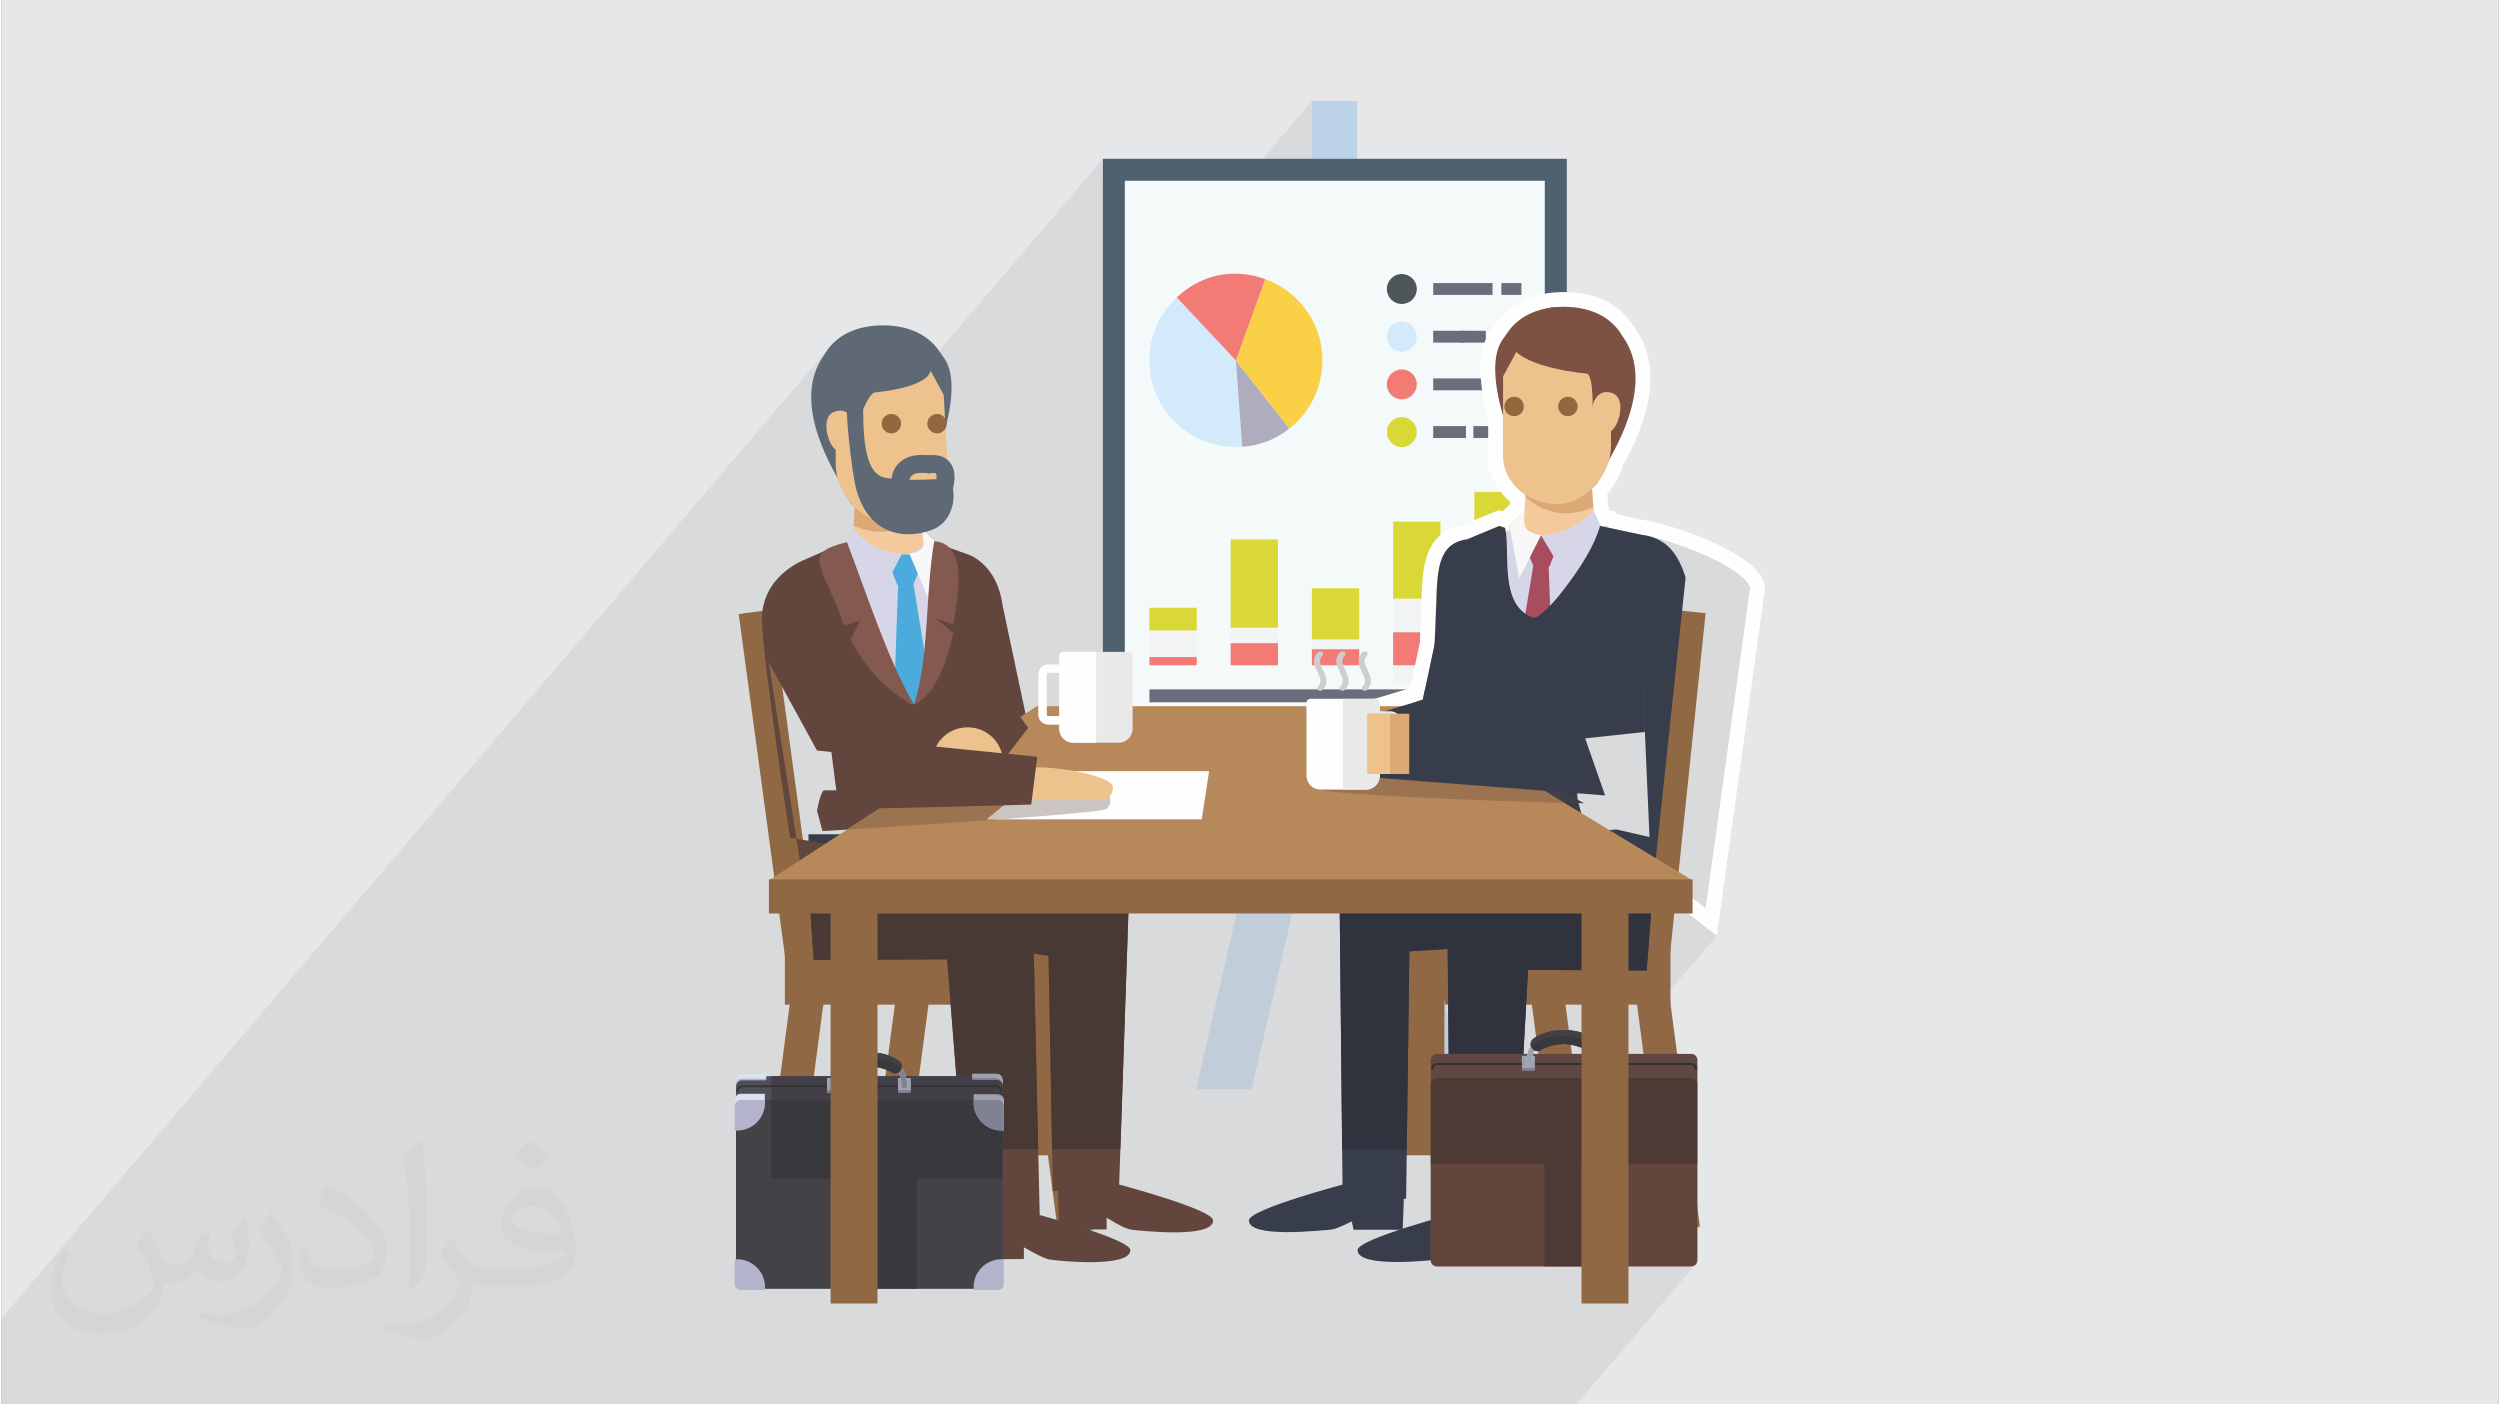 <?xml version="1.0" encoding="UTF-8"?>
<!DOCTYPE svg PUBLIC "-//W3C//DTD SVG 1.0//EN" "http://www.w3.org/TR/2001/REC-SVG-20010904/DTD/svg10.dtd">
<!-- Creator: CorelDRAW 2017 -->
<svg xmlns="http://www.w3.org/2000/svg" xml:space="preserve" width="356px" height="200px" version="1.0" shape-rendering="geometricPrecision" text-rendering="geometricPrecision" image-rendering="optimizeQuality" fill-rule="evenodd" clip-rule="evenodd"
viewBox="0 0 35600 20025"
 xmlns:xlink="http://www.w3.org/1999/xlink">
 <rect x="0" y="0" width="35600" height="20025" fill="#808080" stroke="none"/>
 <g id="Layer_x0020_1">
  <g id="_1335923270480">
   <path fill="#E6E7E8" d="M0 0l35600 0 0 20025 -35600 0 0 -20025z"/>
   <path fill="#373435" fill-opacity="0.031" d="M2102 17538c67,103 111,202 155,311 31,64 48,183 198,183 44,0 107,-14 163,-45 63,-33 111,-82 135,-159l61 -201 145 -72 10 10c-19,76 -24,148 -24,206 0,169 145,233 262,233 68,0 128,-33 128,-95 0,-81 -34,-216 -78,-338 68,-68 136,-136 214,-191l12 6c34,144 53,286 53,381 0,92 -41,195 -75,263 -70,132 -194,237 -344,237 -114,0 -240,-57 -327,-163l-5 0c-83,101 -209,194 -412,194l-63 0c-10,134 -39,229 -82,313 -122,237 -480,404 -817,404 -470,0 -705,-272 -705,-632 0,-223 72,-431 184,-577l92 37c-70,134 -116,261 -116,385 0,338 274,499 591,499 293,0 657,-188 722,-404 -24,-237 -114,-348 -250,-565 42,-72 95,-144 160,-220l13 0zm5414 -1273c99,62 196,136 290,221 -53,74 -118,142 -201,201 -94,-76 -189,-142 -286,-212 66,-74 131,-146 197,-210zm51 925c-160,0 -291,105 -291,183 0,167 320,219 702,217 -48,-196 -215,-400 -411,-400zm-359 894c208,0 390,-6 528,-41 155,-39 286,-118 286,-171 0,-15 0,-31 -5,-46 -87,9 -186,9 -274,9 -281,0 -496,-64 -581,-223 -22,-43 -36,-93 -36,-148 0,-153 65,-303 181,-406 97,-84 204,-138 313,-138 196,0 354,159 463,408 60,136 101,292 101,490 0,132 -36,243 -118,326 -153,148 -434,204 -865,204l-197 0 0 0 -51 0c-106,0 -184,-19 -244,-66l-10 0c2,24 5,49 5,72 0,97 -32,220 -97,319 -192,286 -400,410 -579,410 -182,0 -405,-70 -606,-161l36 -70c66,27 155,45 279,45 325,0 751,-313 804,-617 -12,-25 -33,-58 -65,-93 -94,-113 -155,-208 -211,-307 49,-95 92,-171 134,-239l16 -2c139,282 265,445 546,445l43 0 0 0 204 0zm-1406 299c24,-130 26,-276 26,-412l0 -202c0,-377 -48,-925 -87,-1281 68,-75 163,-161 238,-219l21 6c51,449 64,971 64,1450 0,126 -5,250 -17,340 -8,114 -73,200 -214,332l-31 -14zm-1447 -596c7,177 94,317 397,317 189,0 349,-49 526,-133 31,-15 48,-33 48,-50 0,-111 -84,-257 -228,-391 -138,-126 -322,-237 -494,-311 -58,-25 -77,-52 -77,-76 0,-52 68,-159 123,-235l20 -2c196,103 416,255 579,426 148,157 240,315 240,488 0,128 -39,250 -102,361 -216,109 -446,191 -674,191 -276,0 -465,-129 -465,-434 0,-33 0,-85 12,-151l95 0zm-500 -502l172 278c63,103 121,214 121,391l0 227c0,183 -117,379 -306,572 -147,132 -278,188 -399,188 -180,0 -386,-56 -623,-159l26 -70c76,21 163,37 270,37 341,-2 690,-251 850,-556 19,-35 27,-68 27,-91 0,-35 -20,-74 -34,-109 -87,-165 -184,-315 -291,-453 56,-88 111,-173 172,-257l15 2z"/>
   <path fill="#373435" fill-opacity="0.078" d="M18277 20025l48 0 25 0 0 0 0 0 1 0 4 0 22 0 1 0 9 0 2 0 1 0 5 0 0 0 53 0 9 0 0 0 14 0 9 0 5 0 50 0 0 0 4 0 0 0 20 0 8 0 27 0 3 0 29 0 0 0 3 0 12 0 0 0 20 0 14 0 0 0 3 0 8 0 0 0 30 0 16 0 8 0 16 0 19 0 10 0 22 0 126 0 11 0 119 0 11 0 228 0 138 0 162 0 118 0 44 0 175 0 25 0 114 0 28 0 16 0 160 0 37 0 528 0 406 0 46 0 335 0 334 0 85 0 359 0 39 0 1701 -1995 -13 11 -14 8 -16 5 -18 1 -359 0 483 -566 -471 62 -51 -387 484 -569 -559 0 -55 -418 614 -720 0 0 -1 -18 -5 -16 -8 -15 -11 -12 -13 -11 -14 -8 -16 -5 -18 -2 -16 0 98 -114 -2 -22 -4 -20 -7 -17 -9 -14 -12 -12 -14 -8 -16 -5 -18 -2 -663 0 -46 -348 413 -484 -178 0 839 -984 -289 -223 -8 -6 138 -161 634 -4570 -31 -61 -50 -62 -68 -61 -84 -62 -96 -60 -107 -59 -114 -57 -120 -55 -123 -51 -123 -48 -122 -43 -116 -39 -110 -33 -101 -28 -88 -20 -74 -14 -11 0 -477 -102 -20 -26 -82 5 -15 -3 0 -2 -14 17 5 -17 -581 681 -49 0 0 -187 0 -83 539 -631 0 0 0 -1 0 1 -539 631 0 -52 535 -627 0 0 0 0 -183 63 -168 24 -150 -6 -34 -8 0 -98 18 -20 -18 -2 0 -751 719 -843 -42 6 -39 17 -36 27 -30 35 -572 670 0 -209 172 -202 -27 -3 -26 -8 -24 -13 -21 -16 -16 -21 -13 -23 -8 -26 -3 -28 -34 39 0 -1328 113 -132 -113 9 0 -1964 -2925 0 93 -109 -646 0 0 -871 -836 980 -1988 0 -156 184 0 -340 -3596 4217 -13 -111 16 -20 26 -43 19 -49 12 -54 4 -59 -2 -22 20 -53 34 -88 42 -102 47 -102 49 -90 47 -65 -286 336 -12 -19 -31 -36 -26 -20 -1 -16 -6 -145 -1 -105 1 -64 0 -22 -447 525 -28 -125 -21 -147 -5 -148 12 -148 32 -145 56 -142 81 -136 18 -30 37 -54 57 -69 -11837 13882 0 21 0 843 0 106 0 118 0 40 0 102 127 0 203 0 4 0 115 0 34 0 73 0 24 0 11 0 32 0 49 0 28 0 113 0 34 0 32 0 5 0 16 0 43 0 81 0 4 0 12 0 98 0 94 0 42 0 29 0 45 0 1 0 2 0 110 0 28 0 8 0 11 0 15 0 8 0 55 0 8 0 25 0 21 0 43 0 40 0 9 0 176 0 10 0 22 0 52 0 34 0 24 0 16 0 64 0 65 0 6 0 67 0 34 0 18 0 119 0 48 0 45 0 13 0 13 0 43 0 16 0 11 0 74 0 7 0 5 0 6 0 20 0 63 0 3 0 28 0 18 0 16 0 164 0 91 0 163 0 11 0 22 0 65 0 193 0 93 0 4 0 93 0 316 0 140 0 32 0 37 0 2 0 5 0 38 0 17 0 52 0 97 0 2 0 29 0 23 0 13 0 1 0 1 0 113 0 49 0 147 0 26 0 24 0 41 0 4 0 91 0 58 0 6 0 82 0 18 0 0 0 9 0 70 0 134 0 2 0 4 0 7 0 209 0 66 0 132 0 23 0 20 0 4 0 51 0 18 0 38 0 7 0 20 0 26 0 14 0 38 0 39 0 13 0 45 0 71 0 15 0 22 0 49 0 19 0 16 0 12 0 31 0 41 0 4 0 14 0 6 0 6 0 2 0 2 0 17 0 8 0 0 0 3 0 1 0 19 0 6 0 13 0 8 0 4 0 7 0 2 0 22 0 15 0 22 0 1 0 2 0 2 0 20 0 8 0 2 0 11 0 27 0 28 0 19 0 3 0 7 0 5 0 8 0 4 0 23 0 18 0 68 0 3 0 4 0 16 0 5 0 22 0 25 0 15 0 13 0 17 0 5 0 27 0 8 0 24 0 4 0 1 0 27 0 8 0 36 0 3 0 31 0 6 0 18 0 11 0 14 0 3 0 3 0 57 0 15 0 4 0 22 0 7 0 11 0 163 0 63 0 6 0 23 0 19 0 10 0 68 0 3 0 2 0 0 0 1 0 1 0 0 0 0 0 0 0 0 0 1 0 10 0 0 0 2 0 5 0 14 0 3 0 11 0 7 0 2 0 0 0 0 0 0 0 3 0 2 0 5 0 13 0 7 0 16 0 0 0 4 0 0 0 13 0 6 0 9 0 18 0 6 0 0 0 0 0 0 0 0 0 24 0 2 0 9 0 2 0 3 0 0 0 3 0 3 0 1 0 3 0 2 0 1 0 0 0 5 0 9 0 3 0 24 0 0 0 2 0 6 0 20 0 6 0 1 0 3 0 7 0 0 0 17 0 1 0 2 0 14 0 8 0 12 0 20 0 3 0 25 0 3 0 4 0 9 0 1 0 8 0 2 0 48 0 10 0 4 0 8 0 2 0 9 0 5 0 55 0 6 0 26 0 33 0 16 0 18 0 12 0 1 0 79 0 1 0 2 0 27 0 2 0 12 0 24 0 10 0 37 0 0 0 1 0 5 0 54 0 0 0 20 0 5 0 0 0 28 0 0 0 10 0 2 0 1 0 4 0 0 0 1 0 0 0 41 0 11 0 9 0 21 0 2 0 5 0 4 0 16 0 30 0 5 0 0 0 5 0 14 0 5 0 4 0 11 0 15 0 4 0 22 0 3 0 3 0 0 0 3 0 12 0 0 0 11 0 23 0 0 0 3 0 8 0 30 0 10 0 14 0 3 0 21 0 11 0 8 0 3 0 21 0 29 0 11 0 25 0 0 0 14 0 37 0 27 0 114 0 6 0 39 0 17 0 10 0 17 0 26 0 1 0 25 0 1 0 43 0 10 0 46 0 10 0 32 0 17 0 47 0 7 0 12 0 28 0 21 0 3 0 1 0 1 0 0 0 1 0 1 0 0 0 22 0 8 0 1 0 0 0 11 0 11 0 10 0 7 0 17 0 2 0 2 0 55 0 1 0 20 0 28 0 10 0 2 0 4 0 14 0 17 0 55 0 11 0 3 0 1 0 3 0 10 0 11 0 4 0 24 0 1 0 15 0 6 0 8 0 14 0 38 0 3 0 2 0 3 0 4 0 5 0 4 0 2 0 6 0 3 0 17 0 18 0 0 0 6 0 4 0 1 0 1 0 5 0 16 0 39 0 4 0 3 0 11 0 11 0 7 0 24 0 1 0 5 0 19 0 10 0 6 0 8 0 4 0 5 0 7 0 10 0 8 0 14 0 2 0 0 0 1 0 19 0 8 0 7 0 2 0 30 0 13 0 17 0 27 0 60 0 3 0 31 0 9 0 20 0 3 0 2 0 28 0 19 0 34 0 14 0 0 0 17 0 1 0 1 0 0 0 1 0 86 0 31 0 12 0 8 0 21 0 8 0 39 0 4 0 3 0 56 0 7 0 22 0 3 0 50 0 15 0 2 0 45 0 8 0 1 0 38 0 0 0 16 0 36 0 11 0 1 0 19 0 21 0 3 0 0 0 6 0 7 0 5 0 1 0 0 0 1 0 17 0 28 0 2 0 49 0 6 0 7 0 19 0 21 0 24 0 1 0 14 0 51 0 0 0 0 0 24 0 20 0 5 0 39 0 7 0 67 0 5 0 23 0 37 0 7 0 4 0 39 0 4 0 42 0 1 0 8 0 1 0 12 0 6 0 1 0 15 0 21 0 41 0 43 0 7 0 44 0 13 0 50 0 1 0 22 0 9 0 28 0 12 0 24 0 86 0 111 0 0 0 21 0 18 0 72 0 11 0 20 0 4 0 4 0 6 0 10 0 16 0 4 0 44 0 62 0 22 0 8 0 149 0 32 0 30 0 83 0 8 0 7 0 183 0 5 0 17 0 126 0 33 0 47 0 92 0 28 0 36 0 124 0 2 0 189 0 60 0 3 0 33 0 148 0 11 0 104 0 25 0 151 0 39 0 48 0 105 0 62 0 34 0 2 0 59 0 17 0 53 0 43 0 77 0 0 0 141 0 8 0 57 0 76 0 12 0 11 0 7 0 83 0 96 0 171 0 95 0 53 0 102 0 27 0 15 0 36 0 31 0 3 0 37 0 1 0 3 0 20 0 9 0 28 0 67 0 12 0 3 0 24 0 3 0 12 0 124 0 142 0 4 0 57 0 51 0 2 0 56 0 34 0 25 0 7 0 28 0 95 0 32 0 28 0 120 0 91 0 0 0 0 0 1 0 1 0 0 0 0 0 11 0 2 0 19 0 3 0 9 0 1 0 7 0 3 0 0 0 3 0 2 0 1 0 3 0 1 0 13 0 22 0 0 0 5 0 12 0 1 0 1 0 12 0 1 0 2 0 15 0 2 0 1 0 4 0 1 0 0 0 26 0 0 0 8 0 4 0 5 0 4 0 6 0 14 0 2 0 27 0 6 0 30 0 7 0 17 0 16 0 9 0 8 0 24 0 2 0 25 0 8 0 19 0 36 0 27 0 9 0 0 0 10 0 100 0 72 0 69 0 40 0 2 0 6 0 43 0 33 0 1 0 1 0 0 0 0 0 0 0 1 0 0 0 0 0 0 0 4 0 6 0zm4422 -12746l0 -1 100 221m-639 411l539 -632m0 1l-4 -48m0 0l0 0 0 0 -19 -257 53 -62 4 -5 2 -3 4 -6 5 -5 4 -6 4 -5 28 -37 26 -39 25 -39 22 -41 20 -41 17 -42 16 -42 13 -42 0 -1 3 -6 4 -6 3 -6 4 -7 3 -6 4 -7 4 -7 3 -6 0 0 0 0 0 0 0 0 0 -1 1 0 8 -16 29 -53 4 -9 5 -9 10 -19 21 -42 11 -23 9 -17 7 -15 16 -33 20 -43 10 -22 4 -10 9 -20 30 -72 8 -21 2 -4 2 -4 39 -107 3 -10 2 -7 8 -24 22 -71 6 -23 6 -21 6 -27 11 -44 9 -44 6 -28 2 -17 6 -29 9 -76 3 -25 0 -7 2 -12 4 -120 0 -6 0 -3 -2 -18 -6 -93 -3 -21 -1 -16 -6 -27 -10 -55 -11 -38 -6 -26 -8 -20 -9 -33 -26 -58 -12 -30 -6 -11 -7 -15 -68 -110 -18 -30 -37 -54 -57 -69 -83 -76 -110 -74 -143 -63 -178 -45 -217 -16"/>
   <g>
    <path fill="#906844" d="M11245 17894l-471 -62 502 -3804 471 62 -502 3804z"/>
    <path fill="#906844" d="M12856 17049l-471 -62 502 -3804 471 62 -502 3804z"/>
    <path fill="#906844" d="M23744 17551l-502 -3804 471 -62 502 3804 -471 62z"/>
    <path fill="#906844" d="M22133 16706l-502 -3804 471 -62 502 3803 -471 63z"/>
    <path fill="#906844" d="M15106 17894l-502 -3804 471 -62 502 3804 -471 62z"/>
    <path fill="#906844" d="M23767 13814l-367 -38 528 -5072 368 39 -529 5071z"/>
    <path fill="#906844" d="M11196 13827l-686 -5072 471 -64 687 5072 -472 64z"/>
    <path fill="#906844" d="M23795 14324l-3540 0 0 -1004 3540 0 0 1004z"/>
    <path fill="#906844" d="M14708 14324l-3540 0 0 -1004 3540 0 0 1004z"/>
    <path fill="#BCD2E8" d="M19328 2311l0 -871 -646 0 0 871 646 0z"/>
    <path fill="#C1CDD9" d="M19186 11404l854 4124 792 0 -855 -4124 -791 0z"/>
    <path fill="#C1CDD9" d="M17982 11404l-949 4124 791 0 950 -4124 -792 0z"/>
    <path fill="#F4FAFA" d="M15858 11291l0 -8871 6302 0 0 8871 -6302 0z"/>
    <path fill="#4E616F" d="M22317 2264l-6615 0 0 9184 6615 0 0 -9184zm-314 313l0 8557 -5988 0 0 -8557 5988 0z"/>
    <path fill="#394F67" d="M22468 11472l-6935 0 0 -688 6935 0 0 688z"/>
    <path fill="#F1F3F4" d="M17041 9485l-675 0 0 -496 675 0 0 496z"/>
    <path fill="#F1F3F4" d="M18199 9485l-675 0 0 -1335 675 0 0 1335z"/>
    <path fill="#F1F3F4" d="M19357 9485l-675 0 0 -969 675 0 0 969z"/>
    <path fill="#F1F3F4" d="M20515 9728l-674 0 0 -1748 674 0 0 1748z"/>
    <path fill="#F1F3F4" d="M21673 8755l-674 0 0 -1700 674 0 0 1700z"/>
    <path fill="#F37B76" d="M17041 9485l-675 0 0 -117 675 0 0 117z"/>
    <path fill="#F37B76" d="M18199 9485l-675 0 0 -315 675 0 0 315z"/>
    <path fill="#F37B76" d="M19357 9485l-675 0 0 -228 675 0 0 228z"/>
    <path fill="#F37B76" d="M20515 9485l-674 0 0 -470 674 0 0 470z"/>
    <path fill="#F37B76" d="M21673 9485l-674 0 0 -1131 674 0 0 1131z"/>
    <path fill="#D9D836" d="M17041 8989l-675 0 0 -324 675 0 0 324z"/>
    <path fill="#D9D836" d="M18199 8949l-675 0 0 -1258 675 0 0 1258z"/>
    <path fill="#D9D836" d="M19357 9116l-675 0 0 -728 675 0 0 728z"/>
    <path fill="#D9D836" d="M20515 8536l-674 0 0 -1099 674 0 0 1099z"/>
    <path fill="#D9D836" d="M21673 7785l-674 0 0 -772 674 0 0 772z"/>
    <path fill="#6A6D7B" d="M21673 10013l-5307 0 0 -184 5307 0 0 184z"/>
    <path fill="#D2EAF9" d="M17599 5140l89 1230c-679,49 -1269,-462 -1319,-1141 -27,-381 108,-727 387,-989l843 900z"/>
    <path fill="#AFADBD" d="M17599 5140l762 970c-201,158 -418,242 -673,260l-89 -1230z"/>
    <path fill="#FAD046" d="M17599 5140l419 -1160c641,232 973,939 741,1579 -82,227 -208,402 -398,551l-762 -970z"/>
    <path fill="#F37B76" d="M17599 5140l-843 -900c352,-329 809,-423 1262,-260l-419 1160z"/>
    <path fill="#6A6D7B" d="M21258 4205l-846 0 0 -169 846 0 0 169z"/>
    <path fill="#6A6D7B" d="M21670 4205l-286 0 0 -169 286 0 0 169z"/>
    <path fill="#6A6D7B" d="M21183 5565l-771 0 0 -170 771 0 0 170z"/>
    <path fill="#6A6D7B" d="M21670 6245l-685 0 0 -170 685 0 0 170z"/>
    <path fill="#6A6D7B" d="M20879 6245l-467 0 0 -170 467 0 0 170z"/>
    <path fill="#6A6D7B" d="M20864 4885l-452 0 0 -169 452 0 0 169z"/>
    <path fill="#6A6D7B" d="M21162 4885l-355 0 0 -169 355 0 0 169z"/>
    <path fill="#4F565A" d="M20178 4120c0,119 -96,214 -214,214 -118,0 -213,-95 -213,-214 0,-117 95,-213 213,-213 118,0 214,96 214,213z"/>
    <path fill="#D2EAF9" d="M20178 4800c0,118 -96,214 -214,214 -118,0 -213,-96 -213,-214 0,-118 95,-213 213,-213 118,0 214,95 214,213z"/>
    <path fill="#F37B76" d="M20178 5480c0,118 -96,214 -214,214 -118,0 -213,-96 -213,-214 0,-118 95,-213 213,-213 118,0 214,95 214,213z"/>
    <path fill="#D9D836" d="M20178 6160c0,118 -96,214 -214,214 -118,0 -213,-96 -213,-214 0,-118 95,-213 213,-213 118,0 214,95 214,213z"/>
    <path fill="#906844" d="M15183 16472l-669 0 0 -5776 669 0 0 5776z"/>
    <path fill="#906844" d="M20572 16472l-669 0 0 -5776 669 0 0 5776z"/>
    <path fill="#62453D" d="M15874 16873c0,0 1400,367 1400,528 0,264 -1043,145 -1162,132 -110,-12 -356,-172 -356,-172l0 168 -674 4 -27 -713 819 53z"/>
    <path fill="#7D5144" d="M13553 7200c48,-213 -53,-576 -219,-789 -165,-213 -133,448 -138,474 -5,27 357,315 357,315z"/>
    <path fill="#FEFEFE" d="M22273 4164c-311,0 -739,87 -1005,502l-4 6c-213,254 -235,686 -68,1284l0 551 0 211 31 0c47,167 145,319 283,437l-2 32 -106 104 -53 -18 -75 30 -435 180c-532,91 -567,594 -585,865l0 3 -1 3 -31 810 -139 647 -1031 311 -150 45 0 157 0 634 0 248 244 -40 1386 -223 759 1469 356 689 43 -766 432 -1 0 584 0 211 211 0 847 0 212 0 0 -211 0 -401 775 600 289 223 50 -361 634 -4570 6 -48 -14 -45c-24,-76 -98,-307 -787,-607 -312,-136 -695,-258 -909,-291l-16 -3 -5 0 -378 -80 -41 -54 -62 4 -28 -62 0 -7 -13 -172c9,-11 18,-22 27,-34 88,-112 155,-239 195,-370 6,-10 12,-21 18,-33 106,-194 255,-490 329,-821 98,-434 40,-805 -171,-1103l-4 -6c-257,-424 -693,-513 -1014,-513zm0 211c634,0 814,386 843,427 411,574 19,1359 -169,1704l0 1 0 -1c-10,19 -19,36 -28,52 -32,114 -89,226 -167,324 -11,15 -23,29 -34,41 -13,15 -28,29 -42,43l19 265 0 0 4 48 0 -1 100 221 0 2 15 3 82 -5 20 26 477 102 11 0c352,54 1424,431 1527,753l-634 4570 -1072 -828 -45 0 0 796 -847 0 0 -796 -843 2 -11 192 -829 -1606 -1537 248 0 -634 1150 -347 169 -787 33 -828c23,-345 79,-617 415,-671l11 0 464 -192 80 27c5,20 10,41 13,63l61 -36 -11 -60 215 -212 14 -199 2 -26c-191,-123 -317,-323 -321,-549l0 0 0 -581c-118,-409 -186,-883 23,-1124 32,-37 209,-427 842,-427z"/>
    <path fill="#62453D" d="M13669 12090l2421 218 -157 4624 -944 51 -61 -3355 -2165 -319 -40 -1086 946 -133z"/>
    <path fill="#F4CA9C" d="M12187 6939l-111 1505 1118 0 -110 -1505 -897 0z"/>
    <path fill="#DBA976" d="M12984 6939c36,27 71,56 106,84l23 323c-109,110 -457,373 -967,149l39 -540c15,-5 30,-10 45,-16l754 0z"/>
    <path fill="#D7D6E8" d="M13440 7882l-213 -128 -384 192 -208 -50 -261 71 -234 -192 -195 -12 -146 193 64 533 170 394c0,0 203,384 245,405 43,21 352,192 384,192 32,0 373,266 458,192 85,-75 373,-544 383,-661 11,-117 54,-639 22,-714 -32,-74 -85,-415 -85,-415z"/>
    <path fill="#4BABDC" d="M12984 8219l316 1932 -582 1 69 -1933 197 0z"/>
    <path fill="#4BABDC" d="M12891 7907c-158,0 -290,0 -290,0l170 433 225 0 189 -433 -294 0z"/>
    <path fill="#5F6976" d="M11725 5066c29,-41 209,-427 842,-427 634,0 811,390 843,427 409,472 -242,1832 -254,1865 -168,444 -377,394 -589,142 -212,252 -421,302 -588,-142 -50,-132 -760,-1159 -254,-1865z"/>
    <path fill="#EDC28C" d="M13433 5631l64 1140 -65 0c-6,376 -348,679 -769,679 -421,0 -763,-431 -769,-807l-1 128 0 -796 264 181c0,0 187,-549 293,-560 810,-85 794,-314 794,-314l189 349z"/>
    <path fill="#EDC28C" d="M12170 6145c0,160 -93,291 -208,291 -115,0 -202,-200 -202,-360 0,-160 87,-221 202,-221 115,0 208,130 208,290z"/>
    <path fill="#94673E" d="M13199 6040c0,-76 62,-138 139,-138 76,0 138,62 138,138 0,77 -62,139 -138,139 -77,0 -139,-62 -139,-139z"/>
    <path fill="#94673E" d="M12548 6040c0,-76 62,-138 138,-138 77,0 139,62 139,138 0,77 -62,139 -139,139 -76,0 -138,-62 -138,-139z"/>
    <path fill="#D7D6E8" d="M12141 7542c155,167 375,347 697,354l-382 735 -415 -868 100 -221z"/>
    <path fill="#F7F7F8" d="M13128 7546c2,179 105,299 -184,350l259 614 140 -753 -215 -211z"/>
    <path fill="#383D4B" d="M11505 12918l846 0 0 -1023 -846 0 0 1023z"/>
    <path fill="#62453D" d="M11945 7763c69,255 368,1553 704,1972 73,91 290,326 357,304 506,-166 209,-1938 294,-2248l80 -28 421 150c0,0 396,141 470,713l392 1850 -1087 2104 -11 -192 -1163 -2 -988 89 -475 -3030 687 1255 1183 127 -352 1311 -1215 -192c0,0 -392,-2541 -400,-3108 -9,-625 599,-854 599,-854l504 -221z"/>
    <path fill="#835950" d="M13010 10050c-389,-677 -671,-1575 -957,-2321 -656,167 -357,288 -40,1192l228 -74 -135 273c176,361 531,767 904,930z"/>
    <path fill="#835950" d="M13010 10050c222,-699 157,-1574 288,-2334 413,34 392,553 270,1186l-245 -84 249 209c-94,371 -230,868 -564,1023l2 0z"/>
    <path fill="#62453D" d="M12116 12098l2574 280 113 5010 -1029 9 -292 -3719 -1903 9 -92 -1350 629 -239z"/>
    <path fill="#383D4B" d="M21491 11826l-2421 218 51 5047 905 0 46 -3527 2325 -149 40 -1456 -946 -133z"/>
    <path fill="#F4CA9C" d="M22654 6675l111 1505 -1118 0 110 -1505 897 0z"/>
    <path fill="#DBA976" d="M21857 6675c-36,27 -71,56 -106,84l-24 323c110,110 458,373 968,149l-39 -540c-15,-5 -30,-11 -45,-16l-754 0z"/>
    <path fill="#D7D6E8" d="M21401 7618l213 -128 384 191 207 -49 262 71 234 -192 195 -12 146 193 -64 533 -170 394c0,0 117,384 74,405 -42,21 -351,192 -383,192 -32,0 -373,266 -459,191 -85,-74 -692,-543 -703,-660 -10,-117 -53,-639 -21,-714 32,-75 85,-415 85,-415z"/>
    <path fill="#A84D5E" d="M21857 7955l-317 1932 583 1 -69 -1933 -197 0z"/>
    <path fill="#A84D5E" d="M21950 7643c158,0 290,0 290,0l-170 433 -225 0 -189 -433 294 0z"/>
    <path fill="#7D5144" d="M23116 4802c-29,-41 -209,-427 -843,-427 -633,0 -810,390 -842,427 -409,472 241,1832 254,1865 168,443 377,394 588,142 212,252 421,302 589,-142 50,-132 759,-1159 254,-1865z"/>
    <path fill="#EDC28C" d="M21408 5367l0 1140 0 0c7,376 348,679 770,679 421,0 762,-431 769,-807l0 128 0 -797 -263 181c0,0 21,-553 -85,-564 -810,-85 -1002,-309 -1002,-309l-189 349z"/>
    <path fill="#EDC28C" d="M22671 5881c0,160 93,290 208,290 115,0 202,-199 202,-359 0,-161 -87,-222 -202,-222 -115,0 -208,130 -208,291z"/>
    <path fill="#D7D6E8" d="M22699 7278c-154,167 -427,347 -749,354l435 735 414 -868 -100 -221z"/>
    <path fill="#F7F7F8" d="M21713 7281c-2,180 -52,300 237,351l-312 614 -140 -753 215 -212z"/>
    <path fill="#383D4B" d="M23180 12918l-847 0 0 -1023 847 0 0 1023z"/>
    <path fill="#94673E" d="M22194 5796c0,-77 62,-139 138,-139 77,0 139,62 139,139 0,76 -62,138 -139,138 -76,0 -138,-62 -138,-138z"/>
    <path fill="#94673E" d="M21427 5796c0,-77 62,-139 138,-139 77,0 139,62 139,139 0,76 -62,138 -139,138 -76,0 -138,-62 -138,-138z"/>
    <path fill="#383D4B" d="M22790 7499c-69,255 -256,583 -592,1003 -73,91 -290,325 -357,303 -506,-165 -321,-968 -406,-1279l-80 -27 -464 192 -11 0c-336,54 -392,326 -415,671l-73 1850 1087 2104 11 -192 1163 -2 851 0 -142 -3237 67 1551 -1183 127 352 1311 985 389 428 -4029c-103,-321 -255,-553 -607,-607l-11 0 -603 -128z"/>
    <path fill="#AFB5BF" d="M15952 16384l0 0 130 -3831 -130 3831z"/>
    <path fill="#664F3B" d="M14978 16384l0 0 -50 -2756 50 2756zm-198 0l0 0 -63 -2787 0 0 63 2787z"/>
    <path fill="#493935" d="M15952 16384l-974 0 -50 -2756 -211 -31 0 0 -23 -1044 1388 0 -130 3831z"/>
    <path fill="#493935" d="M14780 16384l-509 0 0 -264c6,-1 12,-1 18,-1 0,0 1,-1 1,-1l0 -77 0 -272 0 -78c0,0 0,0 0,0 0,0 0,-1 0,-1 0,0 0,0 0,0 0,-20 -7,-38 -19,-53l0 -157 0 -24 0 -25 0 -10 0 -24c0,-47 -38,-86 -86,-86l-343 0c-1,7 -1,16 0,30 0,1 -1,2 -1,3l0 0 -228 0 -131 -1666 -1903 9 -77 -1134 3192 0 23 1044 63 2787z"/>
    <path fill="#383D4B" d="M23025 11826l-2420 218 50 5494 906 0 203 -3710 1692 9 145 -1878 -576 -133z"/>
    <path fill="#A9ADB4" d="M21698 15027l0 0 39 -703 -39 703z"/>
    <path fill="#644C3A" d="M21737 14324l0 0 27 -496 1692 9 -1692 -9 -27 496z"/>
    <path fill="#A9ADB4" d="M19114 16384l0 0 -39 -3831 39 3831z"/>
    <path fill="#30333D" d="M20035 16384l-921 0 -39 -3831 1534 0 9 976 -546 35 -37 2820z"/>
    <path fill="#30333D" d="M21698 15027l-1066 0 -14 -1498 -9 -976 2943 0 -96 1284 -1692 -9 -27 496 -39 703z"/>
    <path fill="#B7895A" d="M24110 12553l-13169 0 3819 -2484 5245 0 4105 2484z"/>
    <path fill="#424047" d="M22562 11452c-78,-1 -173,-3 -280,-5l-753 -455c57,-3 114,-5 170,-7l863 467z"/>
    <path fill="#9C7351" d="M22282 11447c-1035,-24 -3245,-112 -3478,-189 -271,-89 77,-104 130,-157 0,0 1413,-63 2595,-109l753 455z"/>
    <path fill="#906844" d="M24110 13024l-13169 0 0 -486 13169 0 0 486z"/>
    <path fill="#383D4B" d="M21755 10531l-2642 427 0 -634 1150 -347 384 -1790 1108 2344z"/>
    <path fill="#5F6976" d="M12280 5596c21,256 -64,1151 319,1215 384,64 791,3 895,21 105,19 171,575 -234,725 -405,149 -980,64 -1108,-746 -128,-810 -107,-1279 -107,-1279l235 64z"/>
    <path fill="#5F6976" d="M12688 6892c-2,-17 -14,-177 111,-295 104,-98 261,-131 467,-99l-39 253c-121,-19 -210,-8 -252,32 -34,32 -33,84 -33,85l-254 24z"/>
    <path fill="#5F6976" d="M13559 6984l-243 -79c18,-58 21,-136 5,-154 -3,-3 -30,-15 -99,-1l-49 -251c188,-37 288,25 340,83 123,140 60,359 46,402z"/>
    <path fill="#383D4B" d="M19498 10361l3067 128 298 852 -3314 -256 -51 -724z"/>
    <path fill="#FEFEFE" d="M19830 10858c0,12 -10,22 -22,22l-157 0 0 -617 157 0c12,0 22,10 22,22l0 573zm-22 -713l-157 0 0 -123c0,-32 -27,-59 -59,-59l-928 0c-33,0 -59,27 -59,59l0 1037c0,110 89,199 199,199l648 0c110,0 199,-89 199,-199l0 -61 157 0c77,0 140,-63 140,-140l0 -573c0,-77 -63,-140 -140,-140z"/>
    <path fill="#E8E9E8" d="M19830 10858c0,12 -10,22 -22,22l-157 0 0 -617 157 0c12,0 22,10 22,22l0 573zm-22 -713l-157 0 0 -123c0,-32 -27,-59 -59,-59l-468 0 0 1295 328 0c110,0 199,-89 199,-199l0 -61 157 0c77,0 140,-63 140,-140l0 -573c0,-77 -63,-140 -140,-140z"/>
    <path fill="#E8E9E8" d="M14901 9616c0,-13 10,-23 22,-23l157 0 0 618 -157 0c-12,0 -22,-10 -22,-22l0 -573zm-117 0l0 573c0,77 62,140 139,140l157 0 0 61c0,110 90,199 199,199l648 0c110,0 199,-89 199,-199l0 -1037c0,-33 -26,-59 -59,-59l-928 0c-32,0 -59,26 -59,59l0 123 -157 0c-77,0 -139,62 -139,140z"/>
    <path fill="#FEFEFE" d="M14901 9616c0,-13 10,-23 22,-23l157 0 0 618 -157 0c-12,0 -22,-10 -22,-22l0 -573zm-117 0l0 573c0,77 62,140 139,140l157 0 0 61c0,110 90,199 199,199l328 0 0 -1295 -468 0c-32,0 -59,26 -59,59l0 123 -157 0c-77,0 -139,62 -139,140z"/>
    <path fill="#DBA976" d="M20070 11035l-594 0 0 -859 594 0 0 859z"/>
    <path fill="#EDC28C" d="M19797 11035l-321 0 0 -859 321 0 0 859z"/>
    <path fill="#CECECE" d="M19436 9850c-9,0 -19,-3 -27,-8 -18,-13 -21,-35 -6,-51 60,-62 36,-120 -6,-209 -42,-86 -89,-183 6,-281 15,-16 41,-18 60,-6 18,13 21,35 6,51 -60,62 -37,120 7,209 41,86 88,183 -7,282 -8,8 -21,13 -33,13z"/>
    <path fill="#CECECE" d="M19119 9850c-10,0 -19,-3 -27,-8 -19,-13 -21,-35 -6,-51 60,-62 36,-120 -7,-209 -41,-86 -88,-183 7,-281 14,-16 41,-18 60,-6 18,13 21,35 6,51 -60,62 -37,120 6,209 42,86 89,183 -6,282 -9,8 -21,13 -33,13z"/>
    <path fill="#CECECE" d="M18801 9850c-9,0 -19,-3 -27,-8 -18,-13 -21,-35 -6,-51 60,-62 37,-120 -6,-209 -42,-86 -89,-183 6,-281 15,-16 42,-18 60,-6 18,13 21,35 6,51 -60,62 -36,120 7,209 41,86 88,183 -7,282 -8,8 -20,13 -33,13z"/>
    <path fill="#FEFEFE" d="M14047 11682l846 -687 2324 0 -105 687 -3065 0z"/>
    <path fill="#62453D" d="M14637 10379l-422 546 -1180 -176c0,0 669,-670 722,-722 53,-53 370,-493 370,-423 0,70 510,775 510,775z"/>
    <path fill="#62453D" d="M11705 11849l-79 -290c0,0 53,-291 105,-291 19,0 528,2 1178,5l-852 555c-219,13 -352,21 -352,21z"/>
    <path fill="#9C7351" d="M12057 11828l852 -555c513,2 1115,5 1633,7l-495 402 189 0c-793,58 -1695,116 -2179,146z"/>
    <path fill="#CCC4C1" d="M14236 11682l-189 0 495 -402c679,3 1214,6 1214,6 35,26 96,167 0,246 -40,33 -725,92 -1520,150z"/>
    <path fill="#EDC28C" d="M14276 10860c0,271 -224,490 -502,490 -277,0 -501,-219 -501,-490 0,-271 224,-490 501,-490 278,0 502,219 502,490z"/>
    <path fill="#EDC28C" d="M14609 11405c39,6 277,0 568,0 290,0 548,0 548,0 0,0 138,-53 118,-192 -19,-139 -719,-290 -1162,-271 -442,20 -72,463 -72,463z"/>
    <path fill="#62453D" d="M11934 11523c106,27 2747,-52 2747,-52l86 -681 -2965 -297 132 1030z"/>
    <path fill="#62453D" d="M14694 17295c0,0 1400,368 1400,529 0,264 -1080,150 -1162,132 -101,-22 -356,-172 -356,-172l0 167 -674 5 -26 -713 818 52z"/>
    <path fill="#383D4B" d="M19186 16872c0,0 -1401,367 -1401,528 0,264 1044,138 1162,133 84,-4 304,-119 304,-119l26 119 700 1 27 -714 -818 52z"/>
    <path fill="#383D4B" d="M20735 17296c0,0 -1400,367 -1401,527 0,264 1053,146 1163,133 83,-9 313,-119 313,-119l17 120 700 0 27 -713 -819 52z"/>
    <path fill="#835950" d="M24177 17969c0,48 -38,86 -86,86l-3626 0c-48,0 -87,-38 -87,-86l0 -2855c0,-48 39,-87 87,-87l3626 0c48,0 86,39 86,87l0 2855z"/>
    <path fill="#62453D" d="M24177 17969c0,48 -38,86 -86,86l-3626 0c-48,0 -87,-38 -87,-86l0 -2512c0,-48 39,-87 87,-87l3626 0c48,0 86,39 86,87l0 2512z"/>
    <path fill="#373739" d="M24173 15256l-29 0c0,-26 -7,-71 -53,-71l-3626 0c-46,0 -53,45 -53,71l-29 0c0,-62 31,-100 82,-100l3626 0c51,0 82,38 82,100z"/>
    <path fill="#B3B4CB" d="M21858 15263l-181 0 0 -171 181 0 0 171z"/>
    <path fill="#DAE3EE" d="M21858 15225l-181 0 0 -171 181 0 0 171z"/>
    <path fill="#B3B4CB" d="M22867 15263l-181 0 0 -171 181 0 0 171z"/>
    <path fill="#DAE3EE" d="M22867 15225l-181 0 0 -171 181 0 0 171z"/>
    <path fill="#DAE3EE" d="M21953 14855c0,0 -8,0 -20,4 -4,-3 -9,-4 -14,-4 -2,0 -59,3 -115,61 -61,64 -65,236 -65,255 0,13 10,24 23,24l0 0c7,0 28,0 34,0l1 0c13,0 23,-10 23,-23 1,-48 11,-181 52,-223 42,-44 82,-47 84,-47 13,-1 23,-12 22,-25 -1,-13 -12,-23 -25,-22z"/>
    <path fill="#B3B4CB" d="M22602 14855c1,0 9,0 21,4 4,-3 9,-4 14,-4 2,0 59,3 115,61 61,64 65,236 65,255 0,13 -10,24 -23,24l-1 0c-6,0 -27,0 -34,0l0 0c-13,0 -23,-10 -23,-23 -1,-48 -11,-181 -52,-223 -42,-44 -83,-47 -84,-47 -13,-1 -23,-12 -22,-25 0,-13 12,-23 24,-22z"/>
    <path fill="#444247" d="M22708 14814c-6,-5 -163,-133 -436,-125 -273,-8 -429,120 -436,125 -41,35 -47,97 -12,138 19,23 47,35 75,35 21,0 43,-7 61,-21 0,0 112,-70 303,-81l9 0 10 0c190,11 303,81 303,81 18,14 39,21 60,21 28,0 56,-12 76,-35 34,-41 29,-103 -13,-138z"/>
    <path fill="#504F58" d="M21836 14885c7,-6 163,-124 436,-116 273,-8 430,110 436,116 13,11 23,24 29,39 14,-38 4,-82 -29,-110 -6,-5 -163,-133 -436,-125 -273,-8 -429,120 -436,125 -33,28 -43,72 -29,110 6,-15 16,-28 29,-39z"/>
    <path fill="#B8B7BB" d="M22718 15027l0 0c-5,-20 -11,-40 -19,-56 0,0 0,0 0,0 8,16 14,36 19,56zm-880 0l-1 0c5,-18 11,-36 17,-50 1,0 1,0 1,0 -7,15 -13,32 -17,50zm807 -40c-21,0 -42,-7 -60,-21 0,0 -77,-48 -212,-70l0 0c135,22 212,70 212,70 18,14 39,21 60,21 1,0 1,0 1,0 0,0 0,0 -1,0z"/>
    <path fill="#B8B7BB" d="M22646 14987c0,0 0,0 0,0 0,0 0,0 0,0zm64 -172c0,0 0,0 0,0 0,0 0,0 0,0 0,0 -1,0 -1,0 0,0 0,0 0,0 0,0 0,0 0,0 0,0 0,0 0,0 0,-1 -1,-1 -1,-1 1,1 1,1 2,1zm-874 0c0,-1 0,-1 0,-1 0,0 0,0 0,1z"/>
    <path fill="#614741" d="M24177 15457c0,-48 -38,-87 -86,-87l-3626 0c-48,0 -87,39 -87,87l0 -343c0,-48 39,-87 87,-87l1290 0c-2,9 -4,18 -5,27l-73 0 0 38 0 64 -1212 0c-51,0 -82,38 -82,100l29 0c0,-26 7,-71 53,-71l1212 0 0 78 181 0 0 -38 0 -40 828 0 0 78 181 0 0 -38 0 -40 1224 0c46,0 53,45 53,71l29 0c0,-62 -31,-100 -82,-100l-1224 0 0 -102 -61 0c-1,-9 -3,-18 -5,-27l1290 0c48,0 86,39 86,87l0 343zm-1491 -301l-828 0 0 -102 -26 0c2,-9 3,-18 5,-27l1 0 880 0 0 0c2,9 4,18 6,27l-38 0 0 38 0 64z"/>
    <path fill="#4D3A35" d="M22527 18055l-529 0 0 -1460 -1620 0 0 -1138c0,-48 39,-87 87,-87l3626 0c48,0 86,39 86,87l0 0 0 1138 -1650 0 0 1460z"/>
    <path fill="#313133" d="M24173 15256l-29 0c0,-26 -7,-71 -53,-71l-1224 0 0 -29 1224 0c51,0 82,38 82,100zm-3761 0l-29 0c0,-62 31,-100 82,-100l1212 0 0 29 -1212 0c-46,0 -53,45 -53,71zm2274 -71l-828 0 0 -29 828 0 0 29z"/>
    <path fill="#818194" d="M21858 15263l-181 0 0 -78 0 -29 0 -64 0 133 181 0 0 38z"/>
    <path fill="#9DA1AF" d="M21858 15225l0 0 -181 0 0 -133 0 -38 73 0c-10,56 -11,107 -11,117 0,13 10,24 23,24l0 0c5,0 15,0 24,0 4,0 8,0 10,0l1 0c13,0 23,-10 23,-23 0,-25 3,-72 12,-118l26 0 0 102 0 29 0 40z"/>
    <path fill="#818194" d="M22867 15263l-181 0 0 -78 0 -29 0 -64 0 133 181 0 0 38z"/>
    <path fill="#9DA1AF" d="M22867 15225l0 0 -181 0 0 -133 0 -38 38 0c8,46 11,93 12,118 0,13 10,23 23,23l0 0c3,0 6,0 11,0 8,0 19,0 23,0l1 0c13,0 23,-11 23,-24 0,-10 -1,-61 -11,-117l61 0 0 102 0 29 0 40z"/>
    <path fill="#9DA1AF" d="M21797 15195l-1 0c-2,0 -6,0 -10,0 -9,0 -19,0 -24,0l0 0c-13,0 -23,-11 -23,-24 0,-10 1,-61 11,-117 1,-9 3,-18 5,-27l0 0c10,-43 25,-85 49,-111l1 0c3,13 9,25 19,36 8,11 19,19 30,25 -6,14 -12,32 -17,50 -2,9 -3,18 -5,27 -9,46 -12,93 -12,118 0,13 -10,23 -23,23z"/>
    <path fill="#818194" d="M22794 15195l-1 0c-4,0 -15,0 -23,0 -5,0 -8,0 -11,0l0 0c-13,0 -23,-10 -23,-23 -1,-25 -4,-72 -12,-118 -2,-9 -4,-18 -6,-27 -5,-20 -11,-40 -19,-56 8,-5 15,-11 22,-19 11,-13 18,-29 21,-45l10 9c24,26 39,68 49,111l0 0c2,9 4,18 5,27 10,56 11,107 11,117 0,13 -10,24 -23,24z"/>
    <path fill="#39383C" d="M22645 14987c-21,0 -42,-7 -60,-21 0,0 -77,-48 -212,-70 -28,-5 -58,-9 -91,-11l-10 0 -9 0c-191,11 -303,81 -303,81 -17,13 -35,20 -54,21 -3,0 -5,0 -7,0l0 0c-15,0 -30,-4 -44,-10 0,0 0,0 0,0 0,0 0,0 -1,0 -11,-6 -22,-14 -30,-25 -10,-11 -16,-23 -19,-36l0 0c0,3 1,6 2,8 6,-15 16,-28 29,-39 6,-6 153,-116 409,-116 9,0 18,0 27,0 9,0 18,0 27,0 257,0 403,110 409,116 13,11 23,24 29,39 2,-5 4,-11 5,-17l0 0c-3,16 -10,32 -21,45 -7,8 -14,14 -22,19 0,0 0,0 0,0 0,0 0,0 0,0 -16,10 -34,16 -53,16 0,0 0,0 0,0 0,0 0,0 0,0 0,0 0,0 -1,0zm65 -172c0,0 0,0 0,0 0,0 0,0 0,0zm-1 0c0,0 0,0 0,0 0,0 0,0 0,0zm0 0c0,0 0,0 0,0 0,0 0,0 0,0z"/>
    <path fill="#423F47" d="M22737 14924c-6,-15 -16,-28 -29,-39 -6,-6 -152,-116 -409,-116 -9,0 -18,0 -27,0 -9,0 -18,0 -27,0 -256,0 -403,110 -409,116 -13,11 -23,24 -29,39 -1,-2 -2,-5 -2,-8l0 0c-2,-7 -3,-13 -4,-20l0 -4c0,-8 1,-16 3,-24l0 -4c2,-8 6,-16 10,-24l4 -5c5,-7 10,-14 18,-20 0,-1 0,-1 0,-1l0 0c6,-5 153,-125 411,-125 8,0 17,0 25,0 9,0 17,0 26,0 257,0 404,120 410,125l0 0c0,0 1,1 1,1 0,0 0,0 0,0 0,0 0,0 0,0 0,0 0,0 0,0 0,0 1,0 1,0 0,0 0,0 0,0 0,0 0,0 0,0 6,6 12,13 17,20l3 5c4,8 8,16 10,24l1 4c1,8 2,16 2,25l0 3 -2 11 1 0c-1,6 -3,12 -5,17z"/>
    <path fill="#504F58" d="M14271 18286c0,48 -38,87 -86,87l-3626 0c-48,0 -87,-39 -87,-87l0 -2855c0,-48 39,-87 87,-87l3626 0c48,0 86,39 86,87l0 2855z"/>
    <path fill="#444247" d="M14271 18286c0,48 -38,87 -86,87l-3626 0c-48,0 -87,-39 -87,-87l0 -2512c0,-48 39,-87 87,-87l3626 0c48,0 86,39 86,87l0 2512z"/>
    <path fill="#373739" d="M14267 15573l-29 0c0,-26 -7,-71 -53,-71l-3626 0c-46,0 -53,45 -53,71l-29 0c0,-62 31,-100 82,-100l3626 0c51,0 82,38 82,100z"/>
    <path fill="#B3B4CB" d="M11952 15580l-181 0 0 -171 181 0 0 171z"/>
    <path fill="#DAE3EE" d="M11952 15542l-181 0 0 -171 181 0 0 171z"/>
    <path fill="#B3B4CB" d="M12961 15580l-180 0 0 -171 180 0 0 171z"/>
    <path fill="#DAE3EE" d="M12961 15542l-180 0 0 -171 180 0 0 171z"/>
    <path fill="#DAE3EE" d="M12047 15172c0,0 -8,1 -20,4 -4,-3 -9,-4 -14,-4 -2,0 -59,3 -115,61 -61,64 -65,236 -65,255 0,13 10,24 23,24l0 0c7,0 28,0 34,0l1 0c12,0 23,-10 23,-23 1,-48 11,-181 52,-223 42,-44 82,-47 84,-47 13,-1 23,-12 22,-25 -1,-13 -12,-23 -25,-22z"/>
    <path fill="#B3B4CB" d="M12696 15172c1,0 9,1 21,4 4,-3 9,-4 14,-4 2,0 59,3 115,61 61,64 65,236 65,255 0,13 -10,24 -23,24l-1 0c-6,0 -27,0 -34,0l0 0c-13,0 -23,-10 -23,-23 -1,-48 -12,-181 -52,-223 -42,-44 -83,-47 -84,-47 -13,-1 -23,-12 -22,-25 0,-13 11,-23 24,-22z"/>
    <path fill="#444247" d="M12802 15131c-6,-5 -163,-133 -436,-125 -273,-8 -429,120 -436,125 -42,35 -47,97 -12,138 19,23 47,35 75,35 21,0 42,-7 61,-21 0,0 112,-70 303,-80l9 -1 10 1c191,10 303,80 303,80 18,14 39,21 61,21 27,0 55,-12 75,-35 34,-41 29,-103 -13,-138z"/>
    <path fill="#504F58" d="M11930 15202c7,-6 163,-124 436,-116 273,-8 430,110 436,116 13,11 23,24 29,39 14,-38 4,-82 -29,-110 -6,-5 -163,-133 -436,-125 -273,-8 -429,120 -436,125 -33,28 -43,72 -29,110 6,-15 16,-28 29,-39z"/>
    <path fill="#B3B4CB" d="M10487 17954c-11,0 -23,1 -34,2l0 350c0,47 39,86 87,86l343 0c1,-13 2,-26 2,-40 0,-220 -178,-398 -398,-398z"/>
    <path fill="#B3B4CB" d="M14257 17954c11,0 22,1 33,2l0 350c0,47 -38,86 -86,86l-343 0c-1,-13 -2,-26 -2,-40 0,-220 178,-398 398,-398z"/>
    <path fill="#DAE3EE" d="M10487 16004c-11,0 -23,0 -34,-1l0 -321c0,-48 39,-87 87,-87l343 0c1,13 0,102 0,103 -5,119 -176,306 -396,306z"/>
    <path fill="#B3B4CB" d="M10487 16120c-11,0 -23,-1 -34,-2l0 -349c0,-48 39,-86 87,-86l343 0c1,13 2,26 2,39 0,220 -178,398 -398,398z"/>
    <path fill="#B3B4CB" d="M10559 15403l343 0c0,-32 1,-58 0,-68l-343 0c-48,0 -87,39 -87,86l0 68c0,-47 39,-86 87,-86z"/>
    <path fill="#DAE3EE" d="M10559 15379l343 0c0,-32 1,-58 0,-68l-343 0c-48,0 -87,39 -87,86l0 69c0,-48 39,-87 87,-87z"/>
    <path fill="#B3B4CB" d="M14185 15394l-343 0c0,-33 -1,-49 0,-59l343 0c48,0 86,39 86,86l0 59c0,-48 -38,-86 -86,-86z"/>
    <path fill="#DAE3EE" d="M14185 15370l-343 0c0,-33 -1,-49 0,-59l343 0c48,0 86,39 86,86l0 59c0,-48 -38,-86 -86,-86z"/>
    <path fill="#DAE3EE" d="M14257 16042c11,0 22,0 33,-1l0 -350c0,-47 -38,-86 -86,-86l-343 0c-1,13 0,130 0,131 4,119 176,306 396,306z"/>
    <path fill="#B3B4CB" d="M14257 16120c11,0 22,-1 33,-2l0 -349c0,-48 -38,-86 -86,-86l-343 0c-1,13 -2,26 -2,39 0,220 178,398 398,398z"/>
    <path fill="#3C3231" d="M14271 16384l0 0 0 -264 0 264zm-430 -1040l0 0 0 0c0,0 0,0 0,0z"/>
    <path fill="#6A4F3A" d="M12812 15344l0 0c-5,-20 -11,-40 -19,-56 0,0 0,0 0,0 8,16 14,36 19,56z"/>
    <path fill="#B8B7BB" d="M11932 15344l0 0c4,-18 10,-36 16,-50 0,0 1,0 1,0 -7,15 -13,32 -17,50z"/>
    <path fill="#6A4F3A" d="M12740 15304c-22,0 -43,-7 -61,-21 0,0 -23,-14 -65,-31l0 0c42,17 65,31 65,31 18,14 39,21 61,21 0,0 0,0 0,0 0,0 0,0 0,0z"/>
    <path fill="#B8B7BB" d="M11992 15304c0,0 0,0 0,0 0,0 0,0 0,0z"/>
    <path fill="#6A4F3A" d="M12740 15304c0,0 0,0 0,0 0,0 0,0 0,0zm139 -13c-8,-23 -19,-43 -33,-57 14,14 25,34 33,57z"/>
    <path fill="#B8B7BB" d="M11927 15133c1,0 2,-1 3,-2 0,0 0,1 0,1 0,0 -1,0 -1,0 0,0 0,0 0,0 0,0 0,0 0,0 -1,1 -1,1 -2,1z"/>
    <path fill="#6A4F3A" d="M12803 15132c-1,-1 -1,-1 -1,-1 0,0 0,0 1,1z"/>
    <path fill="#423F47" d="M13861 15687l-2887 0 0 -185 797 0 0 78 181 0 0 -38 0 -40 829 0 0 78 180 0 0 -38 0 -40 1224 0c46,0 53,45 53,71l29 0c0,-62 -31,-100 -82,-100l-1224 0 0 -102 -61 0c-1,-9 -3,-18 -5,-27l946 0c0,11 1,26 1,50l343 0c48,0 86,38 86,86l0 157c-16,-19 -40,-32 -67,-32l-343 0c-1,7 -1,47 0,81 0,1 0,1 0,1zm-1080 -214l-829 0 0 -102 -26 0c2,-9 3,-18 6,-27l0 0 880 0 0 0c2,9 4,18 6,27l-37 0 0 38 0 64zm-1010 0l-797 0 0 -129 875 0c-2,9 -4,18 -5,27l-73 0 0 38 0 64z"/>
    <path fill="#39383C" d="M13052 18373l-1021 0 0 -1566 -1057 0 0 -1120 2887 0c-2,12 -2,23 -2,35 0,220 178,398 398,398 5,0 9,0 14,0l0 264 0 423 -1219 0 0 1566z"/>
    <path fill="#313133" d="M14267 15573l-29 0c0,-26 -7,-71 -53,-71l-1224 0 0 -29 1224 0c51,0 82,38 82,100zm-1486 -71l-829 0 0 -29 829 0 0 29zm-1010 0l-797 0 0 -29 797 0 0 29z"/>
    <path fill="#818194" d="M11952 15580l-181 0 0 -78 0 -29 0 -64 0 133 181 0 0 38z"/>
    <path fill="#9DA1AF" d="M11952 15542l0 0 -181 0 0 -133 0 -38 73 0c-10,56 -11,107 -11,117 0,13 10,24 23,24l0 0c5,0 16,0 24,0 4,0 8,0 10,0l1 0c12,0 23,-10 23,-23 0,-25 3,-72 12,-118l26 0 0 102 0 29 0 40z"/>
    <path fill="#818194" d="M12961 15580l-180 0 0 -78 0 -29 0 -64 0 133 180 0 0 38z"/>
    <path fill="#9DA1AF" d="M12961 15542l0 0 -180 0 0 -133 0 -38 37 0c8,46 11,93 12,118 0,13 10,23 23,23l0 0c3,0 6,0 11,0 8,0 19,0 23,0l1 0c13,0 23,-11 23,-24 0,-10 -1,-61 -11,-117l61 0 0 102 0 29 0 40z"/>
    <path fill="#9DA1AF" d="M11891 15512l-1 0c-2,0 -6,0 -10,0 -8,0 -19,0 -24,0l0 0c-13,0 -23,-11 -23,-24 0,-10 1,-61 11,-117 1,-9 3,-18 5,-27l0 0c10,-43 25,-85 49,-111l0 0c4,13 11,25 20,36 8,11 19,19 30,25 -6,14 -12,32 -16,50 -3,9 -4,18 -6,27 -9,46 -12,93 -12,118 0,13 -11,23 -23,23z"/>
    <path fill="#818194" d="M12888 15512l-1 0c-4,0 -15,0 -23,0 -5,0 -8,0 -11,0l0 0c-13,0 -23,-10 -23,-23 -1,-25 -4,-72 -12,-118 -2,-9 -4,-18 -6,-27 -5,-20 -11,-40 -19,-56 8,-5 15,-11 22,-19 11,-13 18,-29 21,-45l10 9c0,0 0,1 0,1 14,14 25,34 33,57 7,17 12,35 16,53l0 0c2,9 4,18 5,27 10,56 11,107 11,117 0,13 -10,24 -23,24z"/>
    <path fill="#39383C" d="M12740 15304c-22,0 -43,-7 -61,-21 0,0 -23,-14 -65,-31 -52,-20 -133,-44 -238,-49l-10 -1 -9 1c-191,10 -303,80 -303,80 -19,14 -40,21 -61,21l0 0c-1,0 -1,0 -1,0 0,0 0,0 0,0 -15,0 -30,-4 -43,-10 0,0 0,0 0,0 0,0 -1,0 -1,0 -11,-6 -22,-14 -30,-25 -9,-11 -16,-23 -20,-36l1 0c0,3 1,6 2,8 6,-15 16,-28 29,-39 6,-6 152,-116 409,-116 9,0 18,0 27,0 9,0 19,0 27,0 257,0 403,110 409,116 13,11 23,24 29,39 2,-5 4,-11 5,-17l0 0c-3,16 -10,32 -21,45 -7,8 -14,14 -22,19 0,0 0,0 0,0 0,0 0,0 -1,0 -15,10 -33,16 -52,16 0,0 0,0 0,0 0,0 0,0 0,0 0,0 0,0 0,0zm-811 -172c0,0 0,0 0,0 0,0 0,0 0,0zm0 0c0,0 1,0 1,0 0,0 -1,0 -1,0z"/>
    <path fill="#423F47" d="M12831 15241c-6,-15 -16,-28 -29,-39 -6,-6 -152,-116 -409,-116 -8,0 -18,0 -27,0 -9,0 -18,0 -27,0 -257,0 -403,110 -409,116 -13,11 -23,24 -29,39 -1,-2 -2,-5 -2,-8l0 0c-2,-7 -3,-13 -4,-20l0 -4c0,-8 1,-16 3,-24l0 -4c2,-8 6,-16 11,-24l3 -5c4,-6 9,-13 15,-19 1,0 1,0 2,-1 0,0 0,0 0,0 0,0 0,0 0,0 0,0 1,0 1,0 0,0 0,-1 0,-1l0 0c6,-5 153,-125 411,-125 8,0 17,0 25,0 9,0 17,0 25,0 258,0 405,120 411,125l0 0c0,0 0,0 1,1 7,6 13,13 18,20l3 5c4,8 8,16 10,24l1 4c2,8 2,16 2,25l0 3 -2 11 1 0c-1,6 -3,12 -5,17z"/>
    <path fill="#3C3231" d="M14289 16119c0,0 1,-1 1,-1l0 -349 0 -78 0 78 0 272 0 77c0,0 -1,1 -1,1zm1 -428c0,0 0,0 0,0 0,0 0,0 0,0zm0 -1c0,0 0,0 0,0 0,0 0,0 0,0z"/>
    <path fill="#818194" d="M14271 15480l0 0c0,-48 -38,-86 -86,-86l-343 0c0,-24 -1,-39 -1,-50 0,0 0,0 0,0l1 -2c0,8 0,17 0,28l343 0c48,0 86,38 86,86l0 24z"/>
    <path fill="#9DA1AF" d="M14271 15456l0 0c0,-48 -38,-86 -86,-86l-343 0c0,-11 0,-20 0,-28l0 0c-1,-15 -1,-24 0,-31l343 0c48,0 86,39 86,86l0 59z"/>
    <path fill="#9DA1AF" d="M14290 15769c0,-48 -38,-86 -86,-86l-343 0c0,1 0,2 0,3 -1,-34 -1,-74 0,-81l343 0c27,0 51,13 67,32l0 0 0 1c12,14 19,32 19,52 0,0 0,0 0,0 0,0 0,1 0,1 0,0 0,0 0,0l0 0 0 78z"/>
    <path fill="#818194" d="M14257 16120c-220,0 -398,-178 -398,-398 0,-12 0,-23 2,-35 0,0 0,0 0,-1 0,-1 0,-2 0,-3l343 0c48,0 86,38 86,86l0 0 0 349c0,0 -1,1 -1,1 -6,0 -12,0 -18,0l0 1c-5,0 -9,0 -14,0z"/>
    <path fill="#906844" d="M12489 18585l-669 0 0 -5776 669 0 0 5776z"/>
    <path fill="#906844" d="M23196 18585l-669 0 0 -5776 669 0 0 5776z"/>
   </g>
  </g>
 </g>
</svg>
